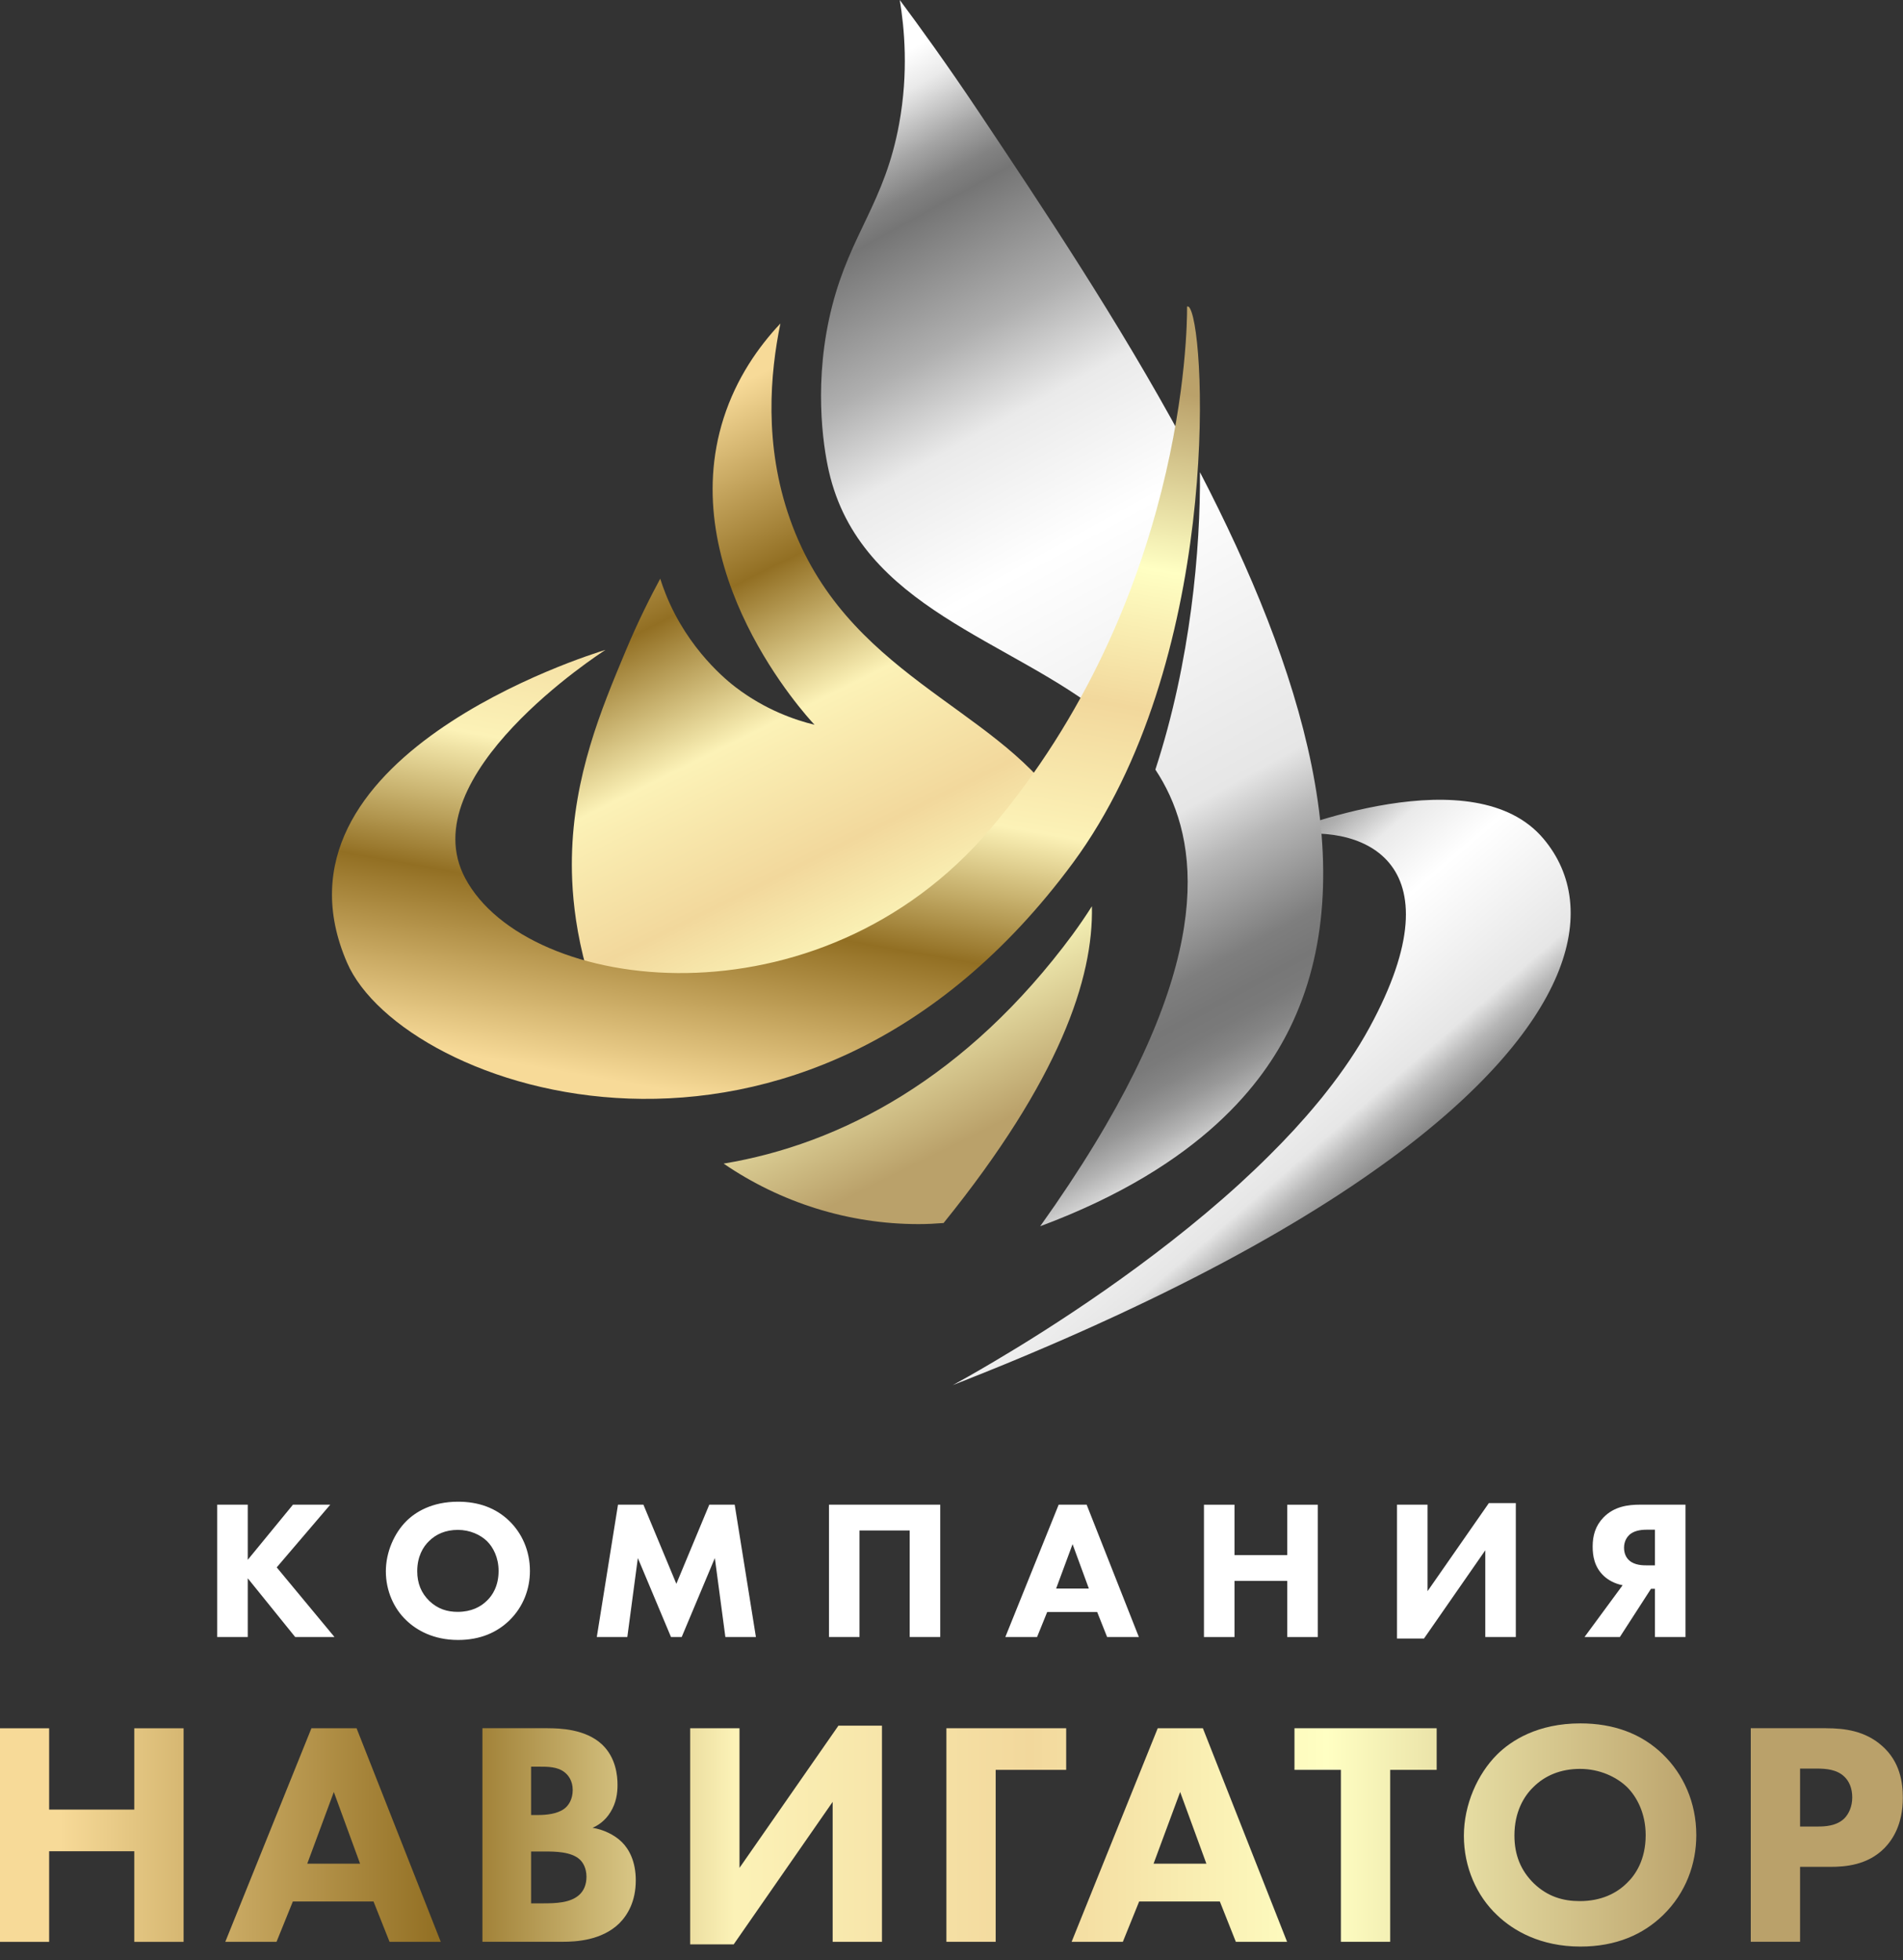 <?xml version="1.0" encoding="UTF-8"?> <svg xmlns="http://www.w3.org/2000/svg" width="100" height="103" viewBox="0 0 100 103" fill="none"><rect x="0" y="0" width="100" height="103" fill="#333333" stroke="none"/><path d="M73.053 60.915C72.857 61.058 72.658 61.201 72.456 61.346C72.22 61.514 71.978 61.683 71.737 61.851C71.278 62.169 70.803 62.488 70.311 62.808C70.128 62.928 69.943 63.043 69.758 63.163C66.471 65.258 62.48 67.407 57.71 69.571C57.693 69.579 57.676 69.585 57.657 69.596C57.17 69.817 56.673 70.04 56.169 70.26C56.156 70.265 56.141 70.271 56.129 70.279C55.792 70.425 55.456 70.574 55.111 70.721C54.745 70.879 54.377 71.034 54.005 71.192C53.883 71.243 53.757 71.295 53.628 71.35C53.397 71.447 53.163 71.543 52.926 71.642C52.894 71.655 52.861 71.667 52.829 71.682C51.969 72.035 51.088 72.389 50.184 72.744C50.177 72.744 50.173 72.744 50.167 72.748C50.146 72.757 50.127 72.765 50.106 72.773C50.093 72.778 50.077 72.786 50.064 72.79C50.072 72.786 50.083 72.782 50.089 72.776C50.097 72.771 50.102 72.769 50.11 72.765C50.123 72.759 50.142 72.748 50.163 72.736H50.165C50.428 72.593 51.176 72.18 52.253 71.541C55.174 69.815 60.513 66.421 65.135 62.211C65.672 61.718 66.2 61.22 66.71 60.709C67.606 59.822 68.456 58.901 69.234 57.959C69.392 57.773 69.545 57.584 69.69 57.395C70.567 56.287 71.341 55.147 71.97 53.99C76.792 45.122 71.448 43.145 67.293 43.974C66.826 44.065 66.376 44.193 65.958 44.35C65.888 44.378 65.834 44.399 65.794 44.416H65.785C65.785 44.416 65.773 44.424 65.766 44.424C65.766 44.424 65.768 44.424 65.77 44.42C65.804 44.403 65.859 44.38 65.924 44.353C65.951 44.342 66.004 44.315 66.082 44.283C68.069 43.442 77.486 39.787 81.103 44.071C84.219 47.764 82.564 53.927 73.053 60.917V60.915Z" fill="url(#paint0_linear_163_345)"></path><path d="M30.053 45.055C30.017 46.967 30.232 50.424 32.172 54.548C38.254 55.692 46.38 53.961 52.024 47.322C53.429 45.667 54.644 43.972 55.694 42.273C52.207 37.104 44.395 35.439 41.514 27.284C40.128 23.364 40.473 19.612 41.009 17C39.859 18.222 38.7 19.864 38.025 21.974C35.447 30.036 42.306 37.56 42.803 38.088C41.772 37.836 40.218 37.304 38.666 36.122C38.267 35.817 36.157 34.166 34.98 31.212C34.849 30.886 34.757 30.608 34.694 30.41C34.219 31.29 33.55 32.598 32.866 34.234C31.596 37.27 30.133 40.774 30.053 45.057V45.055Z" fill="url(#paint1_linear_163_345)"></path><path d="M56.379 49.09C50.793 56.653 44.18 60.127 38.025 61.149C41.017 63.195 44.586 64.328 48.268 64.328C48.712 64.328 49.151 64.305 49.584 64.271C55.683 56.722 57.466 51.412 57.378 47.625C57.06 48.125 56.728 48.613 56.379 49.088V49.09Z" fill="url(#paint2_linear_163_345)"></path><path d="M58.177 37.707C60.871 31.876 61.84 26.465 62.187 23.176C58.779 16.878 54.751 10.851 51.408 5.846C49.755 3.375 48.306 1.375 47.282 0C47.522 1.459 47.749 3.783 47.248 6.511C46.491 10.651 44.708 12.239 43.724 16.096C42.739 19.948 43.238 23.368 43.553 24.751C45.196 31.988 53.136 33.588 58.179 37.707H58.177Z" fill="url(#paint3_linear_163_345)"></path><path d="M63.056 24.814C63.087 28.829 62.574 34.753 60.713 40.443C60.993 40.866 61.243 41.312 61.462 41.787C63.239 45.667 63.295 52.34 54.661 64.44C63.241 61.241 66.412 56.794 67.758 54.072C71.799 45.896 68.386 35.083 63.056 24.814Z" fill="url(#paint4_linear_163_345)"></path><path d="M62.54 16.222C62.488 16.125 62.433 16.085 62.379 16.113C62.379 16.113 62.379 16.136 62.379 16.176C62.385 17.248 62.265 31.531 52.024 43.583C43.025 54.169 27.714 52.276 24.446 46.151C21.576 40.772 31.562 34.316 31.815 34.154C31.811 34.154 31.802 34.158 31.794 34.16C31.03 34.389 13.572 39.81 18.236 50.586C21.145 57.307 42.115 64.665 56.377 45.352C64.113 34.873 63.411 17.797 62.538 16.222H62.54Z" fill="url(#paint5_linear_163_345)"></path><path d="M13.019 81.969L15.395 79.072H17.355L14.541 82.367L17.576 86.026H15.511L13.019 82.941V86.026H11.414V79.072H13.019V81.969Z" fill="white"></path><path d="M26.762 79.927C27.418 80.563 27.847 81.482 27.847 82.554C27.847 83.481 27.512 84.43 26.762 85.16C26.116 85.784 25.239 86.182 24.072 86.182C22.768 86.182 21.883 85.66 21.361 85.16C20.695 84.535 20.276 83.595 20.276 82.575C20.276 81.555 20.724 80.563 21.351 79.938C21.82 79.469 22.686 78.916 24.072 78.916C25.157 78.916 26.064 79.25 26.762 79.927ZM22.539 80.992C22.236 81.284 21.925 81.795 21.925 82.567C21.925 83.202 22.133 83.713 22.56 84.131C23.008 84.558 23.508 84.705 24.051 84.705C24.76 84.705 25.26 84.445 25.595 84.11C25.866 83.85 26.2 83.359 26.2 82.556C26.2 81.837 25.908 81.305 25.595 80.992C25.25 80.657 24.699 80.397 24.061 80.397C23.424 80.397 22.915 80.615 22.539 80.992Z" fill="white"></path><path d="M31.361 86.026L32.475 79.072H33.81L35.541 83.231L37.272 79.072H38.607L39.722 86.026H38.117L37.564 81.877L35.823 86.026H35.259L33.518 81.877L32.965 86.026H31.361Z" fill="white"></path><path d="M49.408 79.072V86.026H47.803V80.428H45.166V86.026H43.562V79.072H49.41H49.408Z" fill="white"></path><path d="M57.655 84.712H55.029L54.497 86.026H52.829L55.632 79.072H57.102L59.845 86.026H58.177L57.655 84.712ZM57.218 83.481L56.362 81.147L55.498 83.481H57.218Z" fill="white"></path><path d="M64.871 81.722H67.644V79.074H69.249V86.028H67.644V83.078H64.871V86.028H63.266V79.074H64.871V81.722Z" fill="white"></path><path d="M75.015 79.072V83.618L78.237 78.99H79.654V86.026H78.05V81.469L74.828 86.108H73.411V79.072H75.015Z" fill="white"></path><path d="M88.571 86.026H86.966V83.492H86.758L85.122 86.026H83.265L85.267 83.305C84.871 83.231 84.516 83.044 84.276 82.815C83.776 82.346 83.692 81.751 83.692 81.271C83.692 80.697 83.837 80.186 84.255 79.749C84.819 79.164 85.549 79.072 86.184 79.072H88.571V86.026ZM86.966 80.386H86.592C86.352 80.386 85.936 80.396 85.643 80.636C85.528 80.741 85.341 80.96 85.341 81.334C85.341 81.679 85.486 81.887 85.612 82.001C85.904 82.262 86.341 82.262 86.592 82.262H86.966V80.386Z" fill="white"></path><path d="M2.582 95.096H7.057V90.823H9.648V102.047H7.057V97.285H2.582V102.047H-0.009V90.823H2.582V95.096Z" fill="url(#paint6_linear_163_345)"></path><path d="M19.628 99.925H15.389L14.531 102.044H11.839L16.365 90.821H18.737L23.161 102.044H20.47L19.628 99.925ZM18.922 97.939L17.542 94.171L16.146 97.939H18.922Z" fill="url(#paint7_linear_163_345)"></path><path d="M28.782 90.821C29.388 90.821 30.768 90.854 31.642 91.679C32.366 92.368 32.45 93.311 32.45 93.798C32.45 94.236 32.383 94.74 32.08 95.228C31.794 95.7 31.407 95.935 31.138 96.053C31.676 96.137 32.282 96.406 32.685 96.81C33.056 97.18 33.409 97.819 33.409 98.812C33.409 99.939 32.971 100.646 32.534 101.083C31.609 101.975 30.263 102.042 29.573 102.042H25.351V90.819H28.782V90.821ZM27.908 95.38H28.328C28.681 95.38 29.27 95.329 29.64 95.06C29.876 94.892 30.095 94.555 30.095 94.068C30.095 93.58 29.859 93.277 29.657 93.126C29.287 92.84 28.782 92.84 28.311 92.84H27.908V95.38ZM27.908 100.023H28.53C29.186 100.023 29.977 100.006 30.448 99.569C30.683 99.35 30.818 99.031 30.818 98.627C30.818 98.172 30.633 97.87 30.465 97.718C30.011 97.298 29.136 97.298 28.614 97.298H27.908V100.023Z" fill="url(#paint8_linear_163_345)"></path><path d="M38.86 90.821V98.158L44.058 90.686H46.346V102.044H43.755V94.69L38.555 102.178H36.267V90.821H38.858H38.86Z" fill="url(#paint9_linear_163_345)"></path><path d="M56.024 93.008H52.322V102.044H49.732V90.821H56.026V93.008H56.024Z" fill="url(#paint10_linear_163_345)"></path><path d="M64.101 99.925H59.861L59.004 102.044H56.312L60.837 90.821H63.209L67.634 102.044H64.942L64.101 99.925ZM63.394 97.939L62.015 94.171L60.618 97.939H63.394Z" fill="url(#paint11_linear_163_345)"></path><path d="M73.053 93.008V102.044H70.462V93.008H68.023V90.821H75.495V93.008H73.055H73.053Z" fill="url(#paint12_linear_163_345)"></path><path d="M87.389 92.2C88.448 93.226 89.138 94.707 89.138 96.44C89.138 97.937 88.6 99.468 87.389 100.645C86.346 101.655 84.933 102.294 83.048 102.294C80.945 102.294 79.515 101.453 78.674 100.645C77.597 99.636 76.925 98.122 76.925 96.473C76.925 94.825 77.648 93.226 78.657 92.215C79.414 91.458 80.811 90.566 83.048 90.566C84.798 90.566 86.261 91.105 87.389 92.198V92.2ZM80.573 93.916C80.085 94.387 79.581 95.212 79.581 96.456C79.581 97.483 79.917 98.307 80.607 98.98C81.33 99.67 82.138 99.905 83.013 99.905C84.156 99.905 84.964 99.485 85.502 98.946C85.94 98.526 86.478 97.735 86.478 96.44C86.478 95.279 86.007 94.421 85.502 93.916C84.947 93.378 84.055 92.957 83.029 92.957C82.003 92.957 81.179 93.311 80.573 93.916Z" fill="url(#paint13_linear_163_345)"></path><path d="M95.954 90.821C96.93 90.821 98.006 90.955 98.898 91.746C99.857 92.587 99.991 93.698 99.991 94.471C99.991 95.885 99.453 96.675 99.032 97.113C98.141 98.021 96.963 98.105 96.173 98.105H94.591V102.042H92V90.819H95.954V90.821ZM94.591 95.986H95.516C95.87 95.986 96.492 95.969 96.913 95.565C97.148 95.329 97.333 94.942 97.333 94.454C97.333 93.967 97.165 93.597 96.913 93.361C96.526 92.991 95.971 92.941 95.466 92.941H94.591V95.986Z" fill="url(#paint14_linear_163_345)"></path><defs><linearGradient id="paint0_linear_163_345" x1="55.721" y1="46.986" x2="73.486" y2="67.598" gradientUnits="userSpaceOnUse"><stop stop-color="white"></stop><stop offset="0.03" stop-color="#EAEAEA"></stop><stop offset="0.04" stop-color="#DDDDDD"></stop><stop offset="0.08" stop-color="#A5A5A5"></stop><stop offset="0.11" stop-color="#828282"></stop><stop offset="0.13" stop-color="#757575"></stop><stop offset="0.16" stop-color="#858585"></stop><stop offset="0.24" stop-color="#AFAFAF"></stop><stop offset="0.32" stop-color="#EAEAEA"></stop><stop offset="0.36" stop-color="#F1F1F1"></stop><stop offset="0.44" stop-color="white"></stop><stop offset="0.69" stop-color="#E6E6E6"></stop><stop offset="0.74" stop-color="#B6B6B6"></stop><stop offset="0.79" stop-color="#939393"></stop><stop offset="0.82" stop-color="#7E7E7E"></stop><stop offset="0.85" stop-color="#777777"></stop><stop offset="0.87" stop-color="#7A7A7A"></stop><stop offset="0.89" stop-color="#858585"></stop><stop offset="0.91" stop-color="#989898"></stop><stop offset="0.93" stop-color="#B3B3B3"></stop><stop offset="0.95" stop-color="#D4D4D4"></stop><stop offset="0.96" stop-color="#EAEAEA"></stop><stop offset="0.97" stop-color="#F1F1F1"></stop><stop offset="1" stop-color="white"></stop></linearGradient><linearGradient id="paint1_linear_163_345" x1="31.676" y1="23.713" x2="49.847" y2="60.327" gradientUnits="userSpaceOnUse"><stop stop-color="#F7DA98"></stop><stop offset="0.23" stop-color="#926F23"></stop><stop offset="0.41" stop-color="#FCF2B7"></stop><stop offset="0.59" stop-color="#F2D89C"></stop><stop offset="0.77" stop-color="#FFFFC3"></stop><stop offset="1" stop-color="#BAA16A"></stop></linearGradient><linearGradient id="paint2_linear_163_345" x1="32.319" y1="23.393" x2="50.491" y2="60.007" gradientUnits="userSpaceOnUse"><stop stop-color="#F7DA98"></stop><stop offset="0.23" stop-color="#926F23"></stop><stop offset="0.41" stop-color="#FCF2B7"></stop><stop offset="0.59" stop-color="#F2D89C"></stop><stop offset="0.77" stop-color="#FFFFC3"></stop><stop offset="1" stop-color="#BAA16A"></stop></linearGradient><linearGradient id="paint3_linear_163_345" x1="42.498" y1="5.514" x2="71.789" y2="58.808" gradientUnits="userSpaceOnUse"><stop stop-color="white"></stop><stop offset="0.03" stop-color="#EAEAEA"></stop><stop offset="0.04" stop-color="#DDDDDD"></stop><stop offset="0.08" stop-color="#A5A5A5"></stop><stop offset="0.11" stop-color="#828282"></stop><stop offset="0.13" stop-color="#757575"></stop><stop offset="0.16" stop-color="#858585"></stop><stop offset="0.24" stop-color="#AFAFAF"></stop><stop offset="0.32" stop-color="#EAEAEA"></stop><stop offset="0.36" stop-color="#F1F1F1"></stop><stop offset="0.44" stop-color="white"></stop><stop offset="0.69" stop-color="#E6E6E6"></stop><stop offset="0.74" stop-color="#B6B6B6"></stop><stop offset="0.79" stop-color="#939393"></stop><stop offset="0.82" stop-color="#7E7E7E"></stop><stop offset="0.85" stop-color="#777777"></stop><stop offset="0.87" stop-color="#7A7A7A"></stop><stop offset="0.89" stop-color="#858585"></stop><stop offset="0.91" stop-color="#989898"></stop><stop offset="0.93" stop-color="#B3B3B3"></stop><stop offset="0.95" stop-color="#D4D4D4"></stop><stop offset="0.96" stop-color="#EAEAEA"></stop><stop offset="0.97" stop-color="#F1F1F1"></stop><stop offset="1" stop-color="white"></stop></linearGradient><linearGradient id="paint4_linear_163_345" x1="38.552" y1="7.682" x2="67.844" y2="60.976" gradientUnits="userSpaceOnUse"><stop stop-color="white"></stop><stop offset="0.03" stop-color="#EAEAEA"></stop><stop offset="0.04" stop-color="#DDDDDD"></stop><stop offset="0.08" stop-color="#A5A5A5"></stop><stop offset="0.11" stop-color="#828282"></stop><stop offset="0.13" stop-color="#757575"></stop><stop offset="0.16" stop-color="#858585"></stop><stop offset="0.24" stop-color="#AFAFAF"></stop><stop offset="0.32" stop-color="#EAEAEA"></stop><stop offset="0.36" stop-color="#F1F1F1"></stop><stop offset="0.44" stop-color="white"></stop><stop offset="0.69" stop-color="#E6E6E6"></stop><stop offset="0.74" stop-color="#B6B6B6"></stop><stop offset="0.79" stop-color="#939393"></stop><stop offset="0.82" stop-color="#7E7E7E"></stop><stop offset="0.85" stop-color="#777777"></stop><stop offset="0.87" stop-color="#7A7A7A"></stop><stop offset="0.89" stop-color="#858585"></stop><stop offset="0.91" stop-color="#989898"></stop><stop offset="0.93" stop-color="#B3B3B3"></stop><stop offset="0.95" stop-color="#D4D4D4"></stop><stop offset="0.96" stop-color="#EAEAEA"></stop><stop offset="0.97" stop-color="#F1F1F1"></stop><stop offset="1" stop-color="white"></stop></linearGradient><linearGradient id="paint5_linear_163_345" x1="36.483" y1="57.544" x2="43.534" y2="17.404" gradientUnits="userSpaceOnUse"><stop stop-color="#F7DA98"></stop><stop offset="0.23" stop-color="#926F23"></stop><stop offset="0.41" stop-color="#FCF2B7"></stop><stop offset="0.59" stop-color="#F2D89C"></stop><stop offset="0.77" stop-color="#FFFFC3"></stop><stop offset="1" stop-color="#BAA16A"></stop></linearGradient><linearGradient id="paint6_linear_163_345" x1="3.146" y1="96.434" x2="89.599" y2="96.434" gradientUnits="userSpaceOnUse"><stop stop-color="#F7DA98"></stop><stop offset="0.23" stop-color="#926F23"></stop><stop offset="0.41" stop-color="#FCF2B7"></stop><stop offset="0.59" stop-color="#F2D89C"></stop><stop offset="0.77" stop-color="#FFFFC3"></stop><stop offset="1" stop-color="#BAA16A"></stop></linearGradient><linearGradient id="paint7_linear_163_345" x1="3.146" y1="96.434" x2="89.599" y2="96.434" gradientUnits="userSpaceOnUse"><stop stop-color="#F7DA98"></stop><stop offset="0.23" stop-color="#926F23"></stop><stop offset="0.41" stop-color="#FCF2B7"></stop><stop offset="0.59" stop-color="#F2D89C"></stop><stop offset="0.77" stop-color="#FFFFC3"></stop><stop offset="1" stop-color="#BAA16A"></stop></linearGradient><linearGradient id="paint8_linear_163_345" x1="3.146" y1="96.433" x2="89.599" y2="96.433" gradientUnits="userSpaceOnUse"><stop stop-color="#F7DA98"></stop><stop offset="0.23" stop-color="#926F23"></stop><stop offset="0.41" stop-color="#FCF2B7"></stop><stop offset="0.59" stop-color="#F2D89C"></stop><stop offset="0.77" stop-color="#FFFFC3"></stop><stop offset="1" stop-color="#BAA16A"></stop></linearGradient><linearGradient id="paint9_linear_163_345" x1="3.146" y1="96.433" x2="89.599" y2="96.433" gradientUnits="userSpaceOnUse"><stop stop-color="#F7DA98"></stop><stop offset="0.23" stop-color="#926F23"></stop><stop offset="0.41" stop-color="#FCF2B7"></stop><stop offset="0.59" stop-color="#F2D89C"></stop><stop offset="0.77" stop-color="#FFFFC3"></stop><stop offset="1" stop-color="#BAA16A"></stop></linearGradient><linearGradient id="paint10_linear_163_345" x1="3.146" y1="96.434" x2="89.599" y2="96.434" gradientUnits="userSpaceOnUse"><stop stop-color="#F7DA98"></stop><stop offset="0.23" stop-color="#926F23"></stop><stop offset="0.41" stop-color="#FCF2B7"></stop><stop offset="0.59" stop-color="#F2D89C"></stop><stop offset="0.77" stop-color="#FFFFC3"></stop><stop offset="1" stop-color="#BAA16A"></stop></linearGradient><linearGradient id="paint11_linear_163_345" x1="3.146" y1="96.434" x2="89.599" y2="96.434" gradientUnits="userSpaceOnUse"><stop stop-color="#F7DA98"></stop><stop offset="0.23" stop-color="#926F23"></stop><stop offset="0.41" stop-color="#FCF2B7"></stop><stop offset="0.59" stop-color="#F2D89C"></stop><stop offset="0.77" stop-color="#FFFFC3"></stop><stop offset="1" stop-color="#BAA16A"></stop></linearGradient><linearGradient id="paint12_linear_163_345" x1="3.146" y1="96.434" x2="89.599" y2="96.434" gradientUnits="userSpaceOnUse"><stop stop-color="#F7DA98"></stop><stop offset="0.23" stop-color="#926F23"></stop><stop offset="0.41" stop-color="#FCF2B7"></stop><stop offset="0.59" stop-color="#F2D89C"></stop><stop offset="0.77" stop-color="#FFFFC3"></stop><stop offset="1" stop-color="#BAA16A"></stop></linearGradient><linearGradient id="paint13_linear_163_345" x1="3.146" y1="96.433" x2="89.599" y2="96.433" gradientUnits="userSpaceOnUse"><stop stop-color="#F7DA98"></stop><stop offset="0.23" stop-color="#926F23"></stop><stop offset="0.41" stop-color="#FCF2B7"></stop><stop offset="0.59" stop-color="#F2D89C"></stop><stop offset="0.77" stop-color="#FFFFC3"></stop><stop offset="1" stop-color="#BAA16A"></stop></linearGradient><linearGradient id="paint14_linear_163_345" x1="3.146" y1="96.433" x2="89.599" y2="96.433" gradientUnits="userSpaceOnUse"><stop stop-color="#F7DA98"></stop><stop offset="0.23" stop-color="#926F23"></stop><stop offset="0.41" stop-color="#FCF2B7"></stop><stop offset="0.59" stop-color="#F2D89C"></stop><stop offset="0.77" stop-color="#FFFFC3"></stop><stop offset="1" stop-color="#BAA16A"></stop></linearGradient></defs></svg> 
